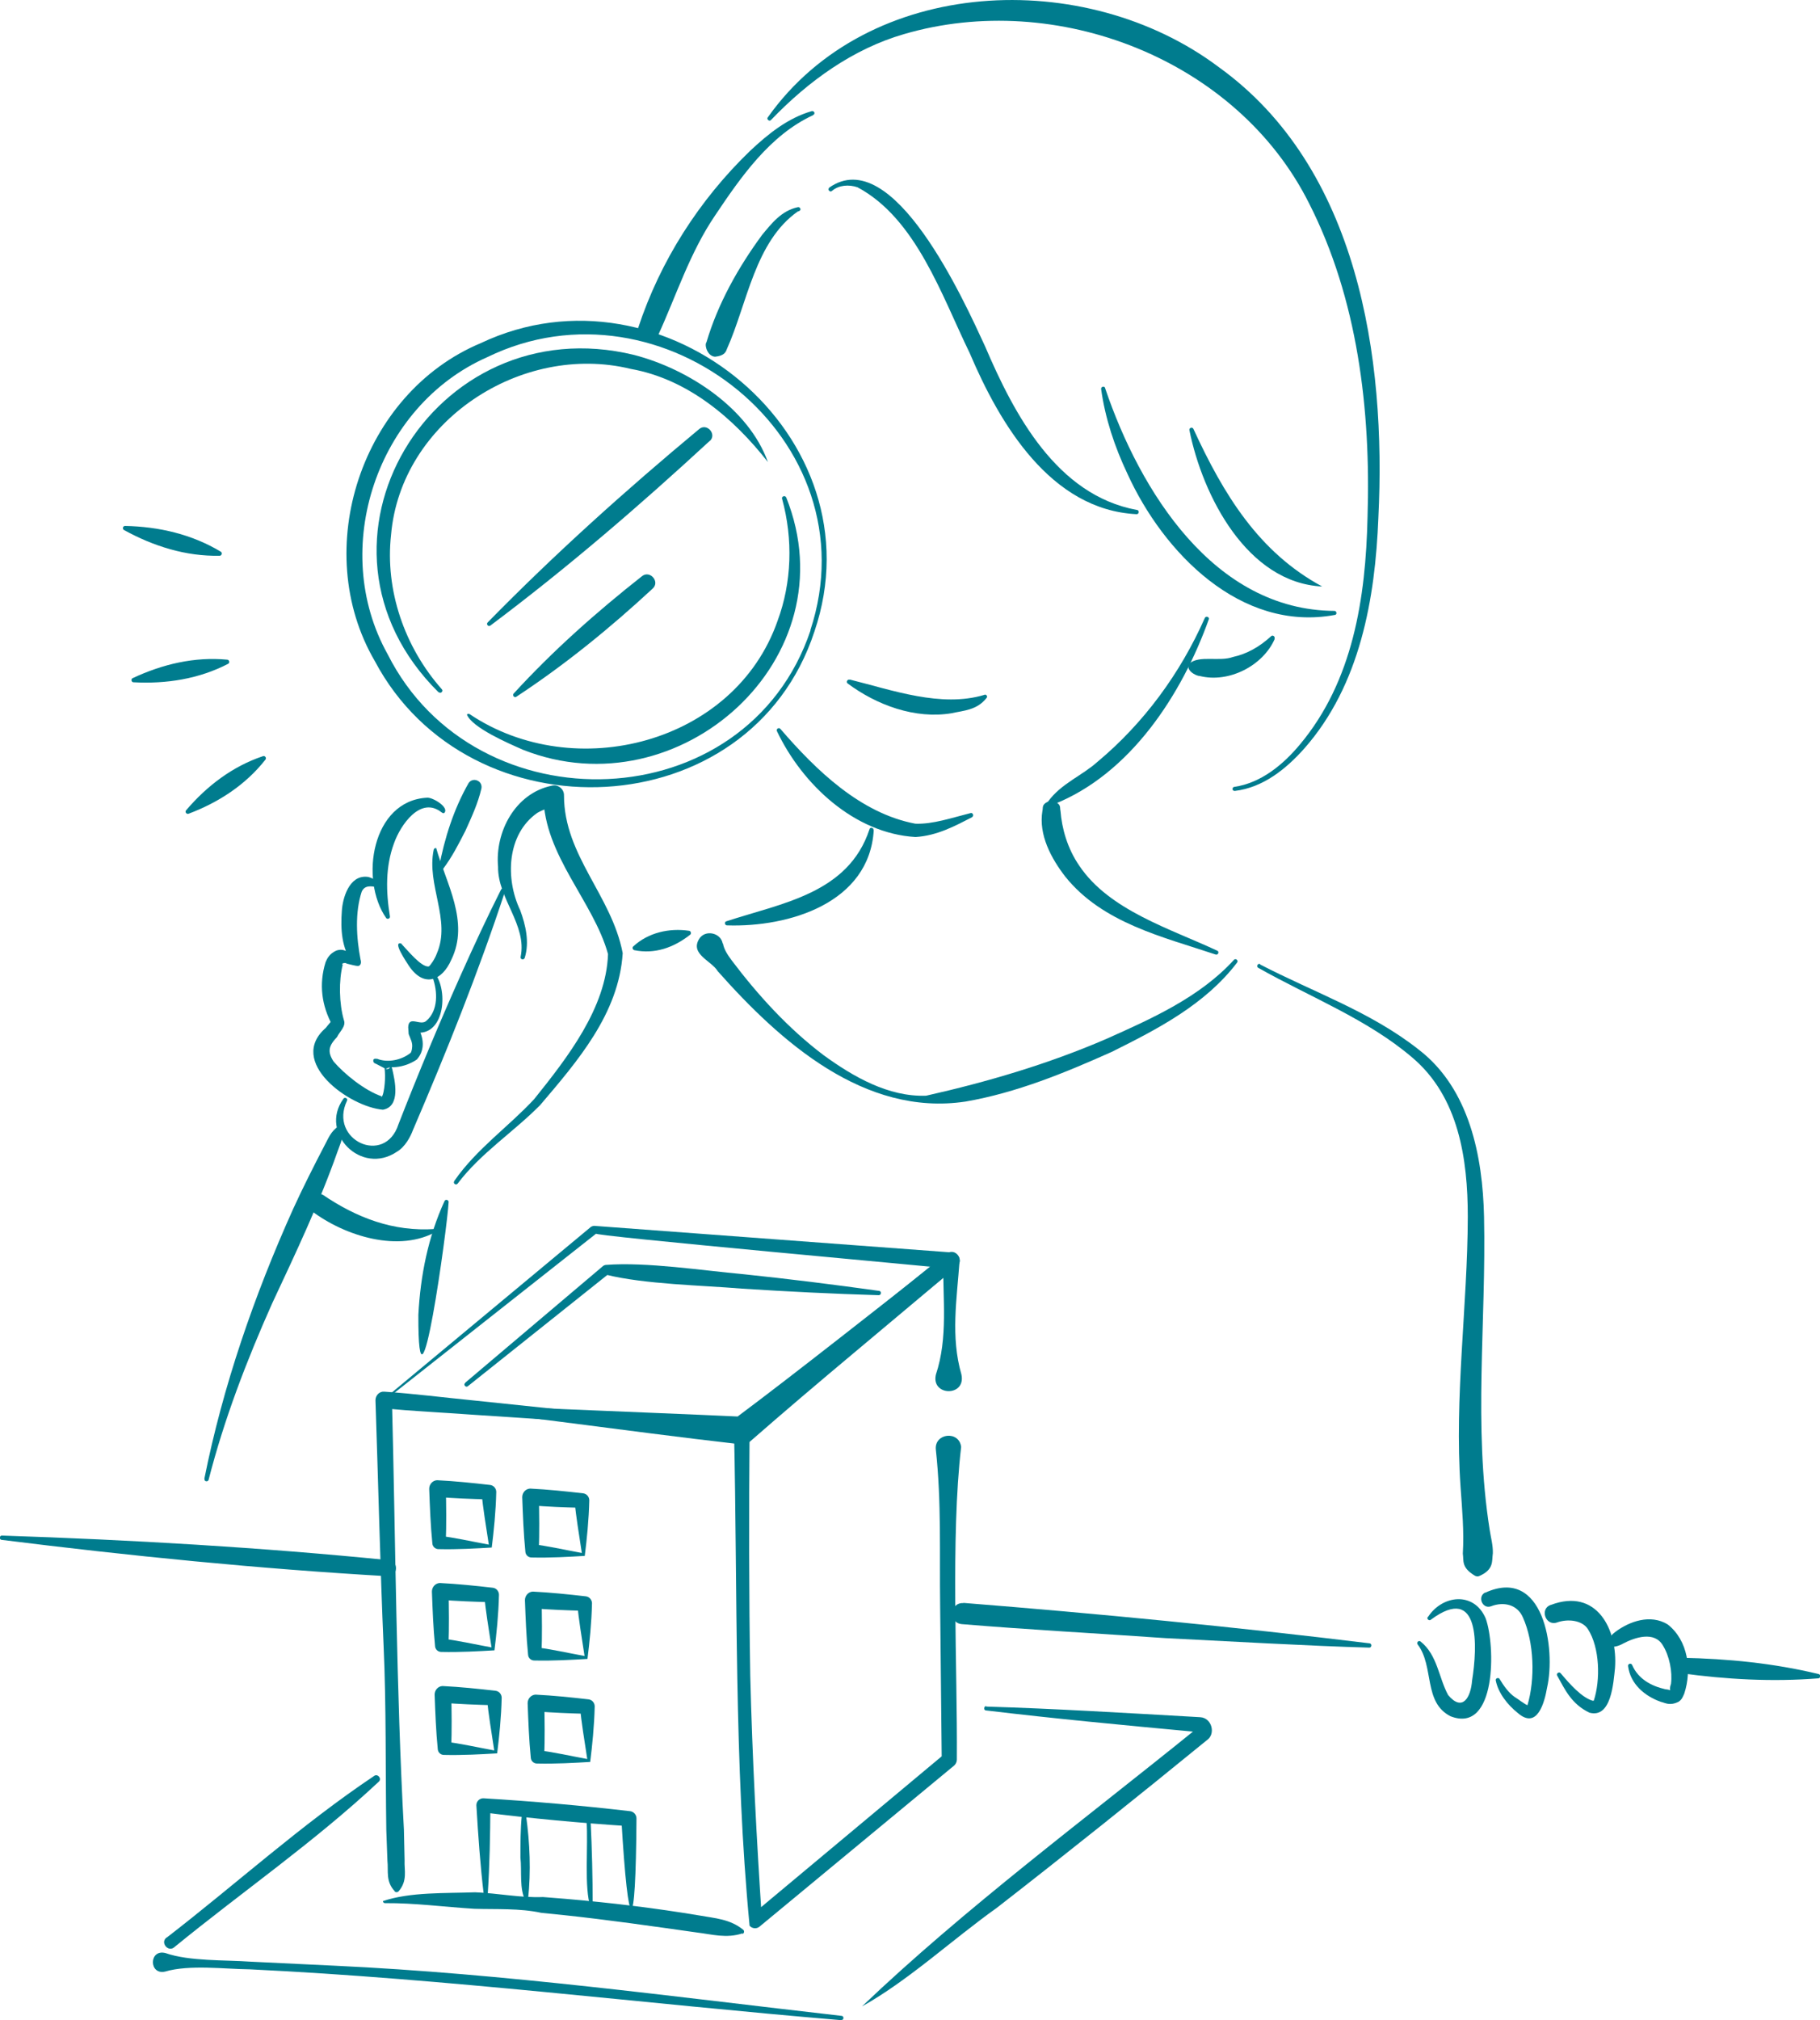 <?xml version="1.0" encoding="UTF-8"?><svg id="_レイヤー_2" xmlns="http://www.w3.org/2000/svg" viewBox="0 0 80.61 89.42"><defs><style>.cls-1{fill:#007c8e;}</style></defs><g id="_レイヤー_2-2"><path class="cls-1" d="m43.06,36.17c-.76.39-1.55.82-2.51.88-2.71-.16-5.02-2.33-6.14-4.69-.04-.1.09-.18.16-.09,1.58,1.83,3.54,3.73,5.97,4.19.78.03,1.61-.26,2.45-.47.1-.03.16.13.06.18h0Z"/><path class="cls-1" d="m53.54,27.41c-1.19,3.33-3.48,6.86-6.89,8.2,0,0,.07-.13.07-.13.3.14.21.27.25.41.06.77.3,1.66.84,2.44,1.33,1.97,4.03,2.78,6.1,3.75.11.04.04.21-.07.17-2.33-.78-5.01-1.39-6.66-3.45-.61-.79-1.19-1.84-1.01-2.91.04-.14-.05-.27.25-.41.58-.8,1.5-1.14,2.19-1.76,2.05-1.71,3.67-3.92,4.75-6.36.04-.11.22-.06.18.06h0Z"/><path class="cls-1" d="m56.46,28.28c-.52,1.19-2.04,1.97-3.33,1.64-.17,0-.65-.27-.45-.55.44-.38,1.34-.07,1.93-.29.61-.13,1.18-.45,1.69-.92.07-.07.19.02.15.11h0Z"/><path class="cls-1" d="m36.01,5.1c-1.91.88-3.2,2.74-4.34,4.44-1.12,1.65-1.71,3.53-2.53,5.32,0,.13-.45.35-.68.17-.24-.23-.25-.38-.2-.5.98-2.98,2.71-5.68,4.96-7.85.79-.74,1.66-1.45,2.73-1.76.05-.01.1.01.12.06.01.05-.01.1-.06.11h0Z"/><path class="cls-1" d="m34.01,5.19c4.46-6.28,14.06-6.66,19.97-2.22,6.19,4.45,7.42,12.87,7.07,19.94-.14,3.59-.81,7.42-3.28,10.22-.8.9-1.82,1.73-3.08,1.88-.05,0-.1-.03-.1-.08,0-.05.03-.1.08-.1,1.17-.17,2.15-.97,2.9-1.87,2.36-2.81,2.92-6.5,3-10.07.15-4.76-.44-9.67-2.59-13.89C54.78,2.61,46.77-.46,40.04,1.51c-2.25.65-4.23,2.07-5.89,3.8-.07.09-.22-.04-.14-.12h0Z"/><path class="cls-1" d="m36.72,8.31c2.83-2.01,5.99,5.03,6.91,7.02,1.3,3.04,3.18,6.58,6.71,7.24.12-.01.13.19,0,.19-3.81-.19-6.06-4-7.39-7.13-1.24-2.54-2.37-5.95-4.97-7.34-.38-.13-.83-.1-1.13.16-.08.08-.21-.05-.13-.13h0Z"/><path class="cls-1" d="m35.35,9.35c-1.92,1.34-2.25,4.09-3.16,6.11-.05.15-.14.29-.52.33-.34-.02-.48-.52-.38-.64.51-1.72,1.41-3.32,2.47-4.76.42-.5.84-1.06,1.58-1.22.05-.01.09.02.11.07.02.07-.04.1-.1.12h0Z"/><path class="cls-1" d="m48.95,17.19c1.54,4.54,4.81,9.82,10.15,9.85.11,0,.13.17.02.18-4.17.77-7.6-2.76-9.19-6.26-.56-1.18-.98-2.44-1.16-3.74-.01-.11.15-.15.18-.04h0Z"/><path class="cls-1" d="m52.86,18.99c1.34,2.91,2.9,5.46,5.7,6.97-3.31-.16-5.29-3.99-5.88-6.92-.02-.11.14-.15.18-.05h0Z"/><path class="cls-1" d="m32.02,41.76c.05.28.22.52.38.74,1.17,1.55,2.51,3.02,4.07,4.2,1.32.96,2.88,1.86,4.55,1.8,2.71-.61,5.4-1.4,7.97-2.51,2.02-.9,4.15-1.85,5.66-3.5.07-.09.22.02.14.12-1.42,1.86-3.52,2.94-5.55,3.95-2.08.93-4.22,1.81-6.48,2.2-4.48.67-8.2-2.65-10.97-5.77-.27-.46-1.23-.75-.83-1.42.26-.44.97-.29,1.05.2h0Z"/><path class="cls-1" d="m55.81,42.69c2.37,1.23,4.92,2.1,7.04,3.78,2.24,1.73,2.82,4.72,2.88,7.38.1,4.68-.48,9.25.25,13.87.05.33.15.68.14,1.03-.05.35.06.72-.6,1.01-.06.03-.13.02-.19-.01-.62-.37-.49-.66-.54-.98.06-.98-.03-1.95-.1-2.95-.28-3.98.31-8.02.32-11.96,0-2.56-.4-5.31-2.46-7.05-1.99-1.7-4.54-2.68-6.82-3.97-.1-.05-.02-.23.09-.16h0Z"/><path class="cls-1" d="m74.49,73.38c2.04.04,4.07.24,6.06.72.1.02.09.18-.01.19-2.04.16-4.07.05-6.1-.23-.4-.06-.35-.68.05-.67h0Z"/><path class="cls-1" d="m37.64,30.08c1.89.47,4.04,1.25,5.95.68.08-.05.17.06.11.13-.43.55-1.02.56-1.55.68-1.62.27-3.32-.36-4.61-1.32-.08-.06,0-.2.09-.16h0Z"/><path class="cls-1" d="m19.87,53.21c-.05,1.08-1.36,10.58-1.34,4.99.09-1.73.43-3.45,1.16-5.04.04-.09.19-.05.18.05h0Z"/><path class="cls-1" d="m9.05,65.46c.82-4.1,2.21-8.12,3.93-11.94.42-.92.92-1.91,1.39-2.81.17-.31.28-.64.63-.86.05-.03.12-.02.15.03.11.41-.09.76-.2,1.09-.81,2.3-1.86,4.51-2.89,6.71-1.13,2.53-2.13,5.13-2.82,7.82-.03.11-.21.08-.18-.04h0Z"/><path class="cls-1" d="m19.44,38.41c.25-1.31.65-2.58,1.31-3.74.09-.15.28-.19.43-.1.12.07.17.21.14.34-.15.65-.43,1.25-.7,1.85-.3.59-.6,1.18-1.01,1.72-.03.04-.09.05-.13.02-.03-.02-.04-.06-.04-.09h0Z"/><path class="cls-1" d="m22.37,39.45c-1.18,3.59-2.59,7.1-4.08,10.57-.11.3-.35.75-.71.96-1.58,1.07-3.45-.83-2.38-2.33.05-.11.22-.04.17.07-.83,1.74,1.68,2.91,2.28,1.04.87-2.23,1.8-4.46,2.78-6.65.56-1.25,1.14-2.5,1.76-3.73.05-.1.21-.04.17.07h0Z"/><path class="cls-1" d="m16.73,39.28c-.3-.07-.58-.1-.71.19-.3.91-.24,2.03-.05,3.01.04.11.02.26-.11.28-.09,0-.39-.08-.48-.1-.02,0-.05-.02-.06-.03-.14-.02-.2.05-.14.07-.18.71-.16,1.72.05,2.45.11.28-.19.51-.3.75-.37.39-.44.64-.16,1.08.48.56,1.38,1.29,2.14,1.55.02,0,0,0-.02.02-.02.03,0,.02,0,.02.08-.06.13-.37.15-.61.02-.23.02-.48-.01-.7.05.09.21.08.24-.02,0,0-.19.07-.19.07l-.48-.25s.09-.2.09-.2c.48.2,1.11.06,1.5-.26.01,0,.06-.13.06-.21.04-.24-.08-.42-.15-.62,0,0-.02-.3-.02-.3.02-.55.55-.03.81-.29.52-.45.5-1.29.27-1.92-.05-.11.12-.18.17-.08.54.87.29,2.85-1.09,2.49,0,0,.32-.26.32-.26l.05.3-.03-.1c.2.44.22.91-.12,1.29-.55.37-1.27.46-1.87.16-.05-.03-.07-.1-.05-.15.05-.15.49.1.65.13,0,0-.19.07-.19.07.02-.09.21-.12.26-.04.06.07.08.16.11.24.12.51.39,1.67-.41,1.81-1.48-.12-4.29-2.13-2.51-3.64-.11.12.18-.23.3-.37,0,0-.02.29-.02.29-.49-.89-.61-1.84-.31-2.81.07-.17.18-.38.47-.51.32-.12.58.07.67.2-.22-.09.3.08.29.08,0,0-.23.27-.23.27-.49-.63-.54-1.51-.48-2.3.03-.56.32-1.59,1.11-1.52.2,0,.88.38.49.46h0Z"/><path class="cls-1" d="m17.78,41.78c.28.29.88,1.04,1.21,1,.07-.04.27-.33.36-.58.64-1.48-.47-3.03-.14-4.59.01-.05.06-.08.11-.07.43,1.54,1.49,3.27.67,4.94-.4.92-1.21,1.27-1.88.27-.1-.16-.77-1.13-.32-.98h0Z"/><path class="cls-1" d="m19.56,35.96c-.93-.74-1.82.55-2.11,1.37-.38,1.03-.36,2.13-.18,3.23.02.1-.12.15-.17.07-1.18-1.7-.63-5.19,1.81-5.32.25-.03,1.02.44.76.68-.04.01-.08,0-.1-.03h0Z"/><path class="cls-1" d="m20.13,52.26c.98-1.41,2.41-2.4,3.53-3.61,1.46-1.82,3.19-4.03,3.27-6.42-.64-2.32-2.83-4.37-2.86-6.98,0,0,.55.43.55.43-.26.05-.58.16-.82.3-1.35.94-1.43,2.91-.76,4.31.24.65.42,1.41.2,2.11-.02.05-.07.08-.12.06-.05-.01-.07-.06-.06-.11.29-1.41-1.02-2.58-1-3.98-.14-1.54.75-3.25,2.37-3.59.27-.08.56.14.55.43,0,2.66,2.11,4.42,2.6,6.98-.17,2.68-2.01,4.79-3.66,6.73-1.2,1.21-2.64,2.13-3.65,3.47-.07.09-.22,0-.15-.11h0Z"/><path class="cls-1" d="m36.07,27.96c-2.85,8.68-15.28,9.2-19.47,1.3-2.88-4.94-.59-11.86,4.69-14.07,8.1-3.84,17.73,4.12,14.78,12.77h0Zm-.18-.06c2.79-8.43-6.56-15.87-14.31-12.09-4.88,2.15-7.02,8.48-4.41,13.15,3.89,7.72,15.9,7.36,18.73-1.06h0Z"/><path class="cls-1" d="m34.82,22.01c2.86,7.13-4.72,13.92-11.65,11.18-.66-.29-2.26-.98-2.49-1.56.03-.04.08-.04.12-.02,4.65,3.12,11.74,1.31,13.64-4.13.63-1.7.69-3.61.2-5.4-.04-.11.14-.17.18-.06h0Z"/><path class="cls-1" d="m19.43,30.65c-6.65-6.57-.25-17.11,8.65-14.94,2.44.63,5.09,2.39,5.93,4.74-1.52-1.94-3.55-3.67-6.07-4.12-4.84-1.18-10.19,2.31-10.62,7.35-.27,2.43.59,4.96,2.25,6.83.08.08-.05.21-.13.13h0Z"/><path class="cls-1" d="m31.43,19.52c-3.11,2.87-6.32,5.63-9.71,8.17-.09.07-.2-.06-.12-.14,2.97-3.03,6.11-5.85,9.37-8.56.34-.28.79.23.47.53h0Z"/><path class="cls-1" d="m28.91,26.05c-1.89,1.75-3.88,3.37-6.04,4.79-.09.06-.19-.06-.12-.14,1.74-1.9,3.67-3.61,5.69-5.2.35-.27.8.25.47.55h0Z"/><path class="cls-1" d="m14.29,52.88c1.5,1.02,3.13,1.65,4.98,1.52.05,0,.1.03.1.09-1.68.98-4.09.23-5.57-.89-.44-.32.04-1.01.49-.71h0Z"/><path class="cls-1" d="m38.7,36.74c-.19,3.23-3.75,4.31-6.5,4.22-.1,0-.13-.15-.03-.18,2.47-.81,5.4-1.23,6.34-4.07.02-.11.19-.08.18.03h0Z"/><path class="cls-1" d="m30.56,41.38c-.73.57-1.56.86-2.46.68-.08-.02-.11-.12-.05-.17.66-.61,1.59-.82,2.47-.69.09.01.11.14.04.18h0Z"/><path class="cls-1" d="m7.39,85.76c3.07-2.37,5.95-4.99,9.18-7.15.16-.12.36.13.2.26-2.84,2.66-6.04,4.86-9.05,7.32-.27.24-.64-.21-.34-.43h0Z"/><path class="cls-1" d="m37.26,89.42c-8.73-.73-17.43-1.83-26.19-2.25-1.1-.01-2.68-.22-3.76.1-.72.16-.72-1.01.02-.82,1.06.37,2.64.3,3.75.38,0,0,3.76.18,3.76.18,7.51.35,14.97,1.37,22.44,2.22.11.01.1.2-.02.18h0Z"/><path class="cls-1" d="m43.69,75.54c3.02.09,6.11.28,9.13.45.06,0,.28.02.34.02.52.03.7.75.29,1.02-2.99,2.44-6.25,5.05-9.29,7.41-1.98,1.41-3.93,3.23-5.98,4.37,4.54-4.33,9.9-8.31,14.84-12.31-.03.03-.03.18.08.17-.07,0-.27-.03-.34-.03-3.02-.28-6.09-.57-9.09-.93-.11,0-.1-.19.01-.19h0Z"/><path class="cls-1" d="m17.49,83.72c-.42-.44-.28-.9-.33-1.35l-.05-1.36c-.04-2.64,0-5.53-.12-8.16-.14-3.15-.25-7.68-.36-10.87,0-.22.18-.4.39-.38,1.33.09,2.64.26,3.97.39,2.52.26,9.26.97,11.87,1.24.05,0,.09.05.08.1,0,.05-.05.09-.1.08-2.65-.18-9.35-.62-11.91-.79-1.32-.1-2.65-.15-3.97-.29l.4-.38c.16,6.21.19,12.84.53,19.03,0,0,.03,1.36.03,1.36-.02.45.14.9-.26,1.37-.05.06-.14.06-.19,0h0Z"/><path class="cls-1" d="m32.88,85.58c-.71.23-1.35.04-2.01-.04-1.91-.27-4-.57-5.9-.77l-.99-.1c-.97-.21-1.98-.15-2.97-.18-1.32-.08-2.64-.26-3.96-.25-.05,0-.09-.04-.09-.09,1.21-.41,2.76-.34,4.09-.39,1.01.04,1.99.25,3,.21l1,.08c1.99.17,3.98.41,5.95.74.66.12,1.33.15,1.92.63.06.05.04.16-.03.18h0Z"/><path class="cls-1" d="m21.78,68.5c-.7.04-1.52.09-2.36.07-.14,0-.26-.11-.27-.25-.08-.8-.11-1.61-.14-2.42,0-.2.15-.37.35-.38.79.04,1.57.12,2.35.21.16.02.27.16.27.31-.02.88-.11,1.74-.2,2.46h0Zm-.13-.13c-.13-.87-.26-1.6-.32-2.31l.3.31c-.76-.02-1.52-.05-2.28-.11l.4-.38c.01.8.03,1.59-.01,2.39l-.28-.29c.68.08,1.37.24,2.19.39,0,0-.82-.15,0,0Z"/><path class="cls-1" d="m25.9,68.87c-.7.04-1.52.09-2.36.07-.14,0-.26-.11-.27-.25-.08-.8-.11-1.61-.14-2.42,0-.2.15-.37.35-.38.79.04,1.57.12,2.35.21.16.02.27.16.27.31-.02.88-.11,1.74-.2,2.46h0Zm-.13-.13c-.13-.87-.26-1.6-.32-2.31l.3.31c-.76-.02-1.52-.05-2.28-.11l.4-.38c.01.8.03,1.59-.01,2.39l-.28-.29c.68.08,1.37.24,2.19.39,0,0-.82-.15,0,0Z"/><path class="cls-1" d="m21.9,73.05c-.7.04-1.52.09-2.36.07-.14,0-.26-.11-.27-.25-.08-.8-.11-1.61-.14-2.42,0-.2.15-.37.35-.38.79.04,1.57.12,2.35.21.16.02.27.16.27.31-.02.88-.11,1.74-.2,2.46h0Zm-.13-.13c-.13-.87-.26-1.6-.32-2.31l.3.31c-.76-.02-1.52-.05-2.28-.11l.4-.38c.01.8.03,1.59-.01,2.39l-.28-.29c.68.08,1.37.24,2.19.39,0,0-.82-.15,0,0Z"/><path class="cls-1" d="m26.02,73.43c-.7.04-1.52.09-2.36.07-.14,0-.26-.11-.27-.25-.08-.8-.11-1.61-.14-2.42,0-.2.15-.37.35-.38.79.04,1.57.12,2.35.21.16.02.27.16.27.31-.02.88-.11,1.74-.2,2.46h0Zm-.13-.13c-.13-.87-.26-1.6-.32-2.31l.3.31c-.76-.02-1.52-.05-2.28-.11l.4-.38c.01.8.03,1.59-.01,2.39l-.28-.29c.68.08,1.37.24,2.19.39,0,0-.82-.15,0,0Z"/><path class="cls-1" d="m22.02,77.61c-.7.04-1.52.09-2.36.07-.14,0-.26-.11-.27-.25-.08-.8-.11-1.61-.14-2.42,0-.2.15-.37.35-.38.79.04,1.57.12,2.35.21.16.02.27.16.27.31-.02.88-.11,1.74-.2,2.46h0Zm-.13-.13c-.13-.87-.26-1.6-.32-2.31l.3.31c-.76-.02-1.52-.05-2.28-.11l.4-.38c.01.8.03,1.59-.01,2.39l-.28-.29c.68.08,1.37.24,2.19.39,0,0-.82-.15,0,0Z"/><path class="cls-1" d="m26.14,77.99c-.7.04-1.52.09-2.36.07-.14,0-.26-.11-.27-.25-.08-.8-.11-1.61-.14-2.42,0-.2.15-.37.35-.38.79.04,1.57.12,2.35.21.16.02.27.16.27.31-.02.88-.11,1.74-.2,2.46h0Zm-.13-.13c-.13-.87-.26-1.6-.32-2.31l.3.31c-.76-.02-1.52-.05-2.28-.11l.4-.38c.01.8.03,1.59-.01,2.39l-.28-.29c.68.08,1.37.24,2.19.39,0,0-.82-.15,0,0Z"/><path class="cls-1" d="m21.43,83.89c-.16-1.32-.25-2.64-.33-3.97-.01-.18.14-.33.32-.32,2.17.13,4.33.32,6.49.57.16.02.28.16.28.32-.03,5.34-.36,5.34-.67.02,0,0,.3.32.3.32-2.15-.14-4.3-.34-6.44-.61l.34-.32c-.01,1.33-.03,2.65-.12,3.98,0,.11-.18.12-.19,0h0Z"/><path class="cls-1" d="m23.3,80.36c.17,1.23.22,2.46.09,3.7,0,.05-.05.09-.11.08-.29-.52-.16-1.32-.23-1.92,0-.62,0-1.23.06-1.85,0-.05.05-.09.1-.08.04,0,.08.04.08.08h0Z"/><path class="cls-1" d="m26.16,80.63c.06,1.23.09,2.47.09,3.7,0,.05-.04.09-.09.09-.3-.82-.1-2.76-.18-3.79,0-.12.18-.12.19,0h0Z"/><path class="cls-1" d="m41.45,60.85c.55-1.65.3-3.35.33-5.05-.02-.09.09-.34.26-.37.37-.12.65.41.33.64,0,0-4.64,3.77-4.64,3.77l-4.66,3.74.13-.27c-.03,3.62-.03,7.25.03,10.87.09,3.62.28,7.24.52,10.85l-.51-.22,8.59-7.17-.12.26-.07-6.86c-.03-2.29.06-4.57-.19-6.87-.08-.74,1.04-.86,1.12-.12-.47,4.02-.16,9.75-.19,13.84,0,.1-.05.2-.12.26l-8.62,7.13c-.13.11-.33.09-.44-.04-.69-7.15-.53-14.73-.69-21.95,0-.11.05-.2.13-.27,2.3-1.89,6.95-5.67,9.28-7.54,0,0-.13.29-.13.29h0c0,.22.28.38.46.31.09-.02.18-.1.22-.18.05-.16.02-.07.03-.1v.02c-.12,1.68-.4,3.35.08,5.01.23,1.02-1.39.98-1.12-.02h0Z"/><path class="cls-1" d="m16.92,62l9.26-7.7s.09-.04.13-.04l15.87,1.18c.31.01.45.45.19.63,0,0-4.58,3.84-4.58,3.84-1.53,1.28-3.05,2.57-4.55,3.88-.12.11-.29.15-.44.14-5.33-.61-10.63-1.4-15.89-1.94h0Zm.18-.05c4.68.34,11.11.54,15.81.76,0,0-.44.14-.44.14,2.78-2.07,6.68-5.17,9.45-7.32,0,0,.19.63.19.63.08-.02-16.33-1.49-15.7-1.56,0,0-9.32,7.35-9.32,7.35h0Z"/><path class="cls-1" d="m20.61,61.2l6.11-5.17s.07-.04.11-.04c1.79-.14,4.3.25,6.09.41,2.01.21,4.02.46,6.02.74.11.01.1.19-.02.19-2.02-.06-4.04-.16-6.06-.29-1.79-.15-4.3-.19-6.03-.62,0,0,.15-.05.15-.05l-6.26,4.99c-.09.07-.21-.07-.12-.14h0Z"/><path class="cls-1" d="m5.54,23.28c1.5.03,2.96.37,4.24,1.14.08.05.04.18-.05.18-1.5.03-2.93-.42-4.24-1.14-.08-.05-.05-.18.05-.18h0Z"/><path class="cls-1" d="m5.87,30.02c1.32-.62,2.75-.96,4.2-.82.09.01.11.14.04.18-1.29.67-2.74.9-4.2.82-.09,0-.12-.14-.04-.18h0Z"/><path class="cls-1" d="m8.24,35.87c.92-1.08,2.06-1.95,3.41-2.4.09-.03.16.08.11.15-.88,1.12-2.08,1.9-3.41,2.4-.09.03-.17-.08-.11-.15h0Z"/><path class="cls-1" d="m63.25,71.57c.63-.97,2.03-1.14,2.55.06.44,1.19.49,5.13-1.55,4.34-1.22-.61-.72-2.21-1.46-3.18-.07-.09.05-.2.13-.13.75.6.8,1.6,1.22,2.37.63.75,1,.12,1.06-.64.24-1.5.37-4.32-1.82-2.7-.08.08-.21-.04-.14-.12h0Z"/><path class="cls-1" d="m65.78,70.5c2.58-1.18,3.14,2.46,2.74,4.21-.11.64-.43,1.87-1.3,1.11-.45-.36-.86-.88-.97-1.43-.03-.1.12-.16.17-.07.18.3.4.61.66.79.11.06.5.37.61.38.05,0-.03,0-.04,0,.35-1.17.3-2.79-.2-3.9-.24-.56-.84-.71-1.41-.49-.38.14-.62-.43-.26-.61h0Z"/><path class="cls-1" d="m68.69,71.04c2.03-.77,2.97,1.09,2.84,2.8-.07.64-.16,2.23-1.13,1.97-.8-.38-1.09-1.03-1.43-1.64-.06-.09.08-.19.15-.11.42.5.94,1.08,1.42,1.22.05,0,.07,0,.05,0,.3-.91.27-2.35-.26-3.17-.25-.39-.88-.47-1.38-.29-.5.16-.76-.61-.27-.78h0Z"/><path class="cls-1" d="m71.24,72.73c.02-.25.16-.39.31-.5.63-.47,1.55-.79,2.31-.33.91.71,1.08,2.02.74,3.06-.06.13-.1.27-.26.37-.4.19-.59.04-.78,0-.73-.26-1.35-.8-1.45-1.58-.02-.11.14-.15.18-.05.27.62.85.93,1.46,1.07.4.04.12.15.26-.23.07-.55-.07-1.24-.36-1.71-.38-.64-1.23-.36-1.78-.07-.11.07-.6.27-.64-.02h0Z"/><path class="cls-1" d="m42.67,70.95c5.91.47,12.1,1.07,17.99,1.79.11.01.1.19-.01.19-2.61-.07-6.39-.29-9.03-.42-3.01-.21-6.01-.37-9.02-.62-.6-.05-.54-.97.07-.93h0Z"/><path class="cls-1" d="m.09,67.97c5.73.19,11.44.52,17.14,1.09.44.04.4.74-.06.71-5.72-.33-11.42-.9-17.1-1.61-.11-.01-.1-.19.01-.19H.09Z"/></g></svg>